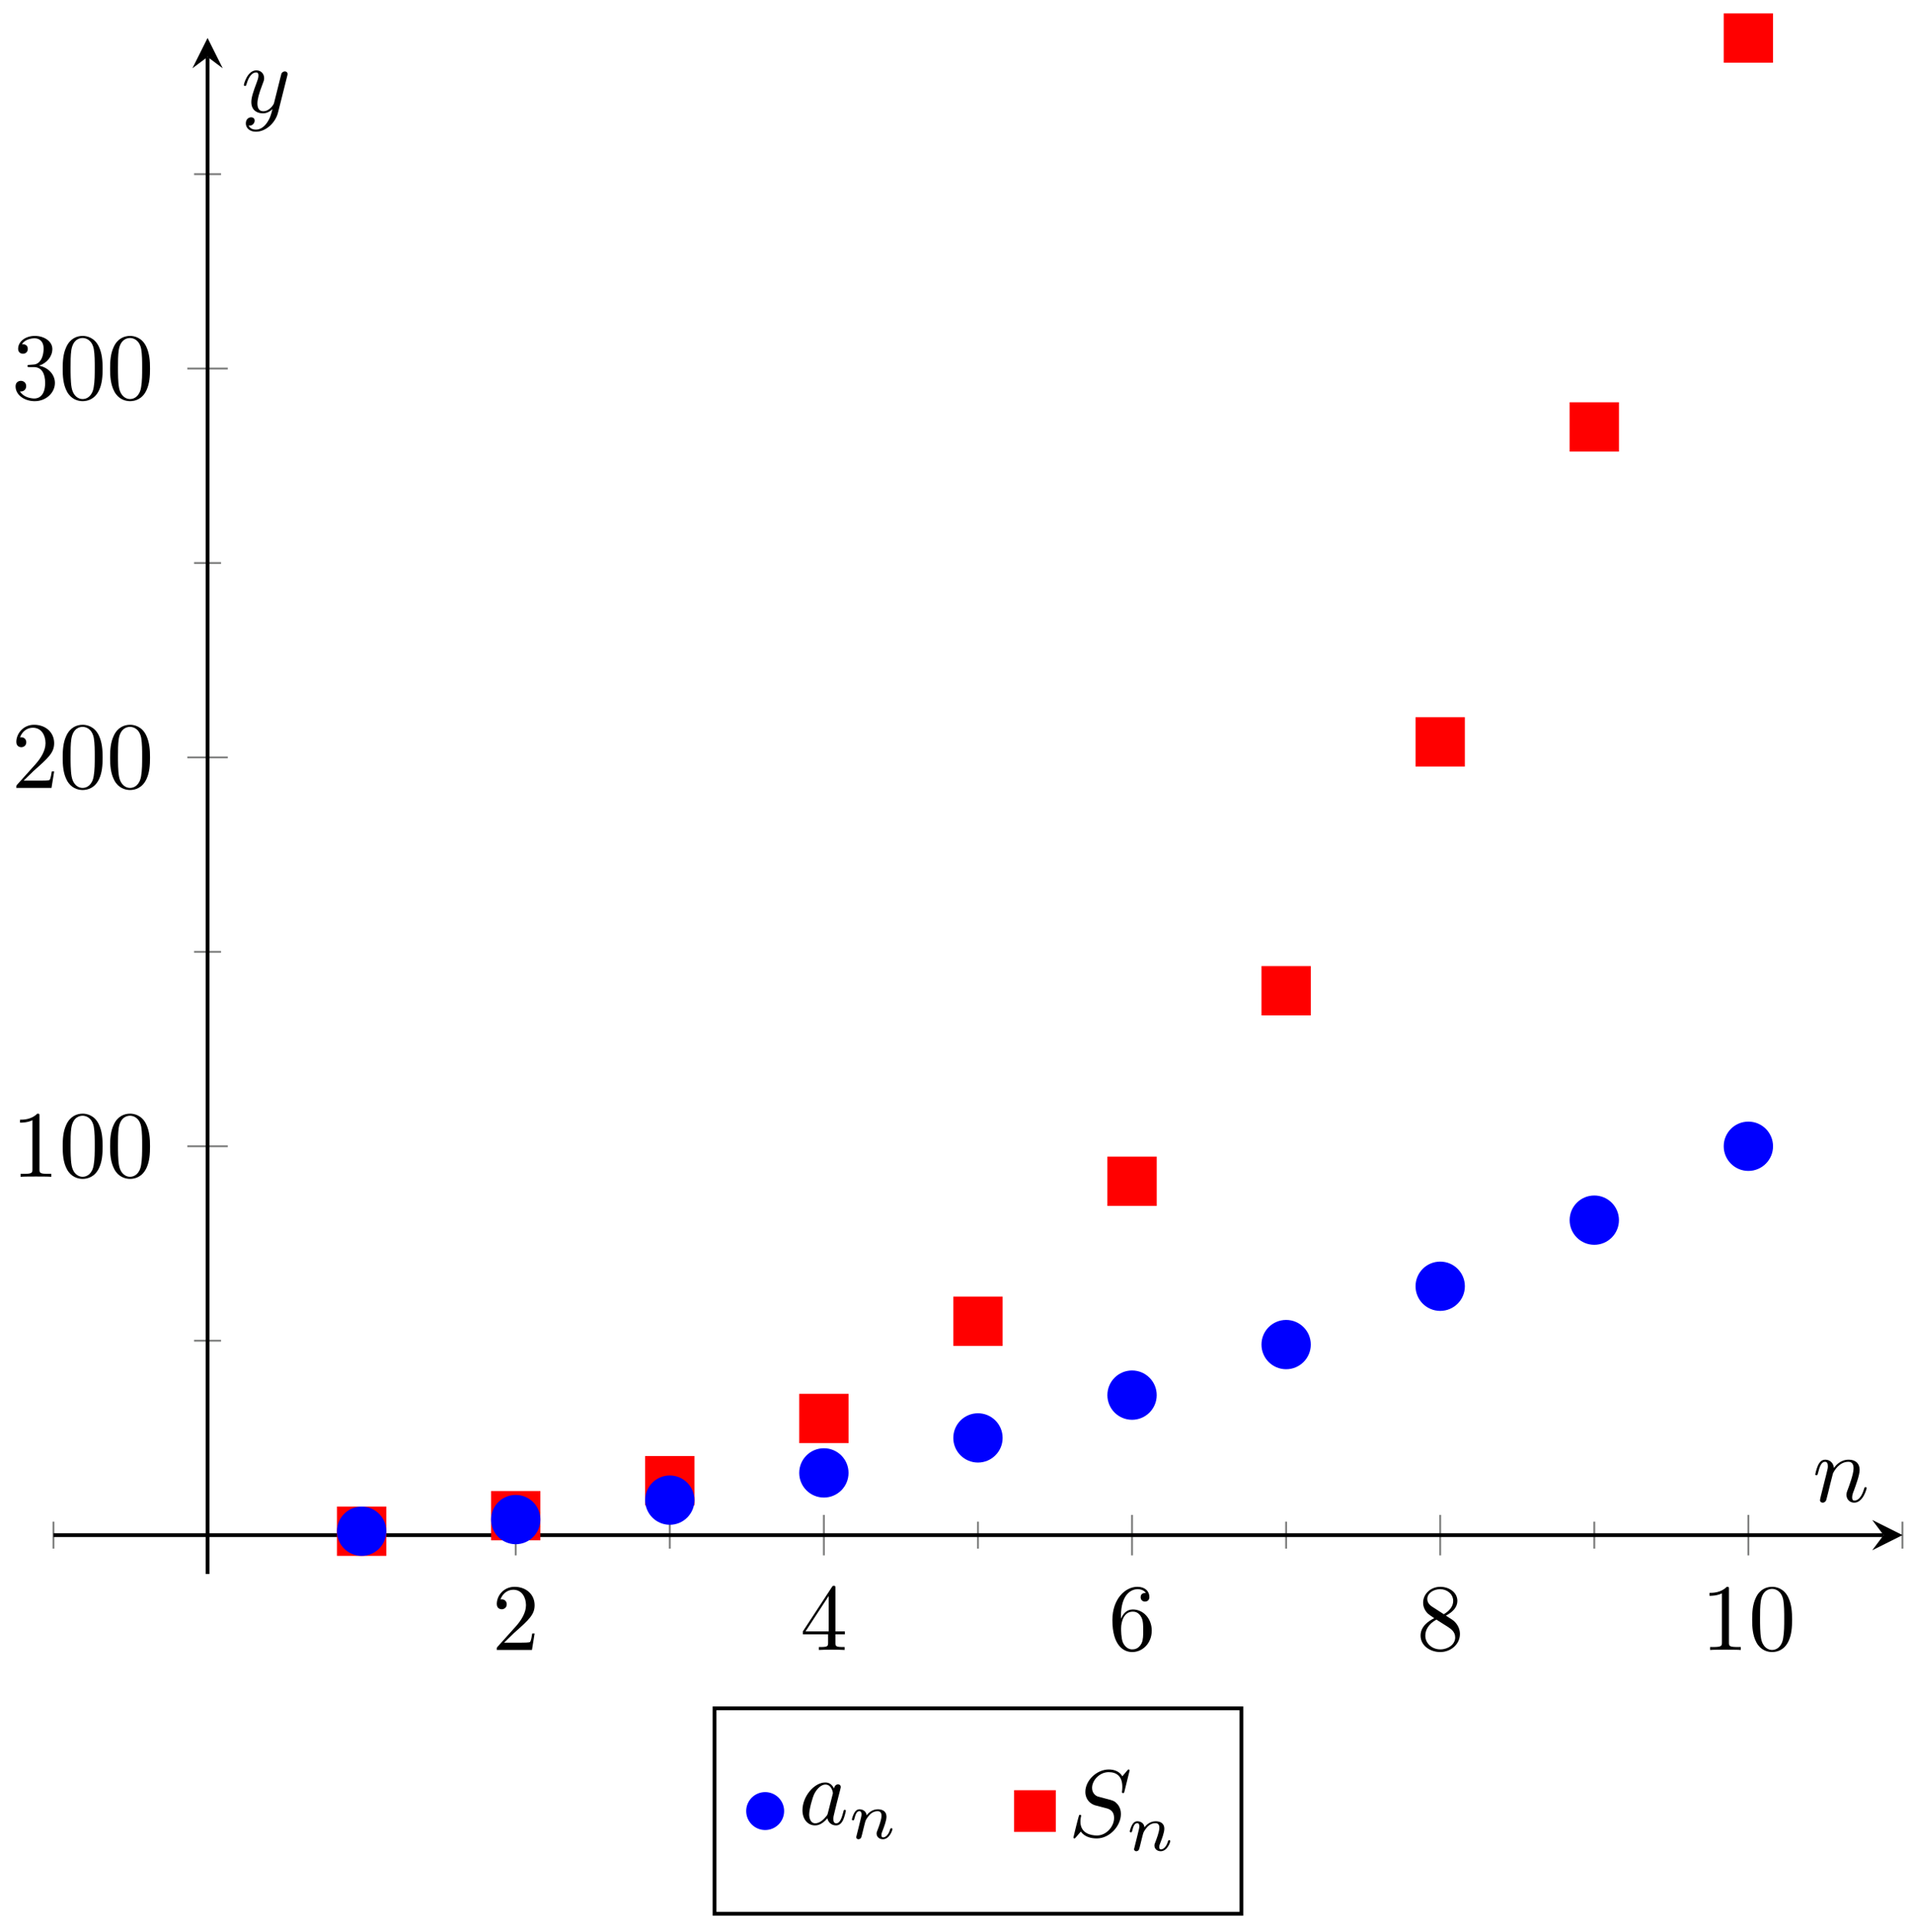 <svg xmlns="http://www.w3.org/2000/svg" xmlns:xlink="http://www.w3.org/1999/xlink" xmlns:inkscape="http://www.inkscape.org/namespaces/inkscape" version="1.1" width="201" height="203" viewBox="0 0 201 203">
<defs>
<clipPath id="clip_1">
<path transform="matrix(1,0,0,-1,5.618,165.393)" d="M0 0H194.274V161.397H0Z"/>
</clipPath>
<path id="font_2_3" d="M.127 .077 .233 .18C.389 .318 .449 .372 .449 .472 .449 .586 .359 .666 .237 .666 .124 .666 .05 .574 .05 .485 .05 .429 .1 .429 .103 .429 .12 .429 .155 .441 .155 .482 .155 .508 .137 .534 .102 .534 .094 .534 .092 .534 .089 .533 .112 .598 .166 .635 .224 .635 .315 .635 .358 .554 .358 .472 .358 .392 .308 .313 .253 .251L.061 .037C.05 .026 .05 .024 .05 0H.421L.449 .174H.424C.419 .144 .412 .1 .402 .085 .395 .077 .329 .077 .307 .077H.127Z"/>
<path id="font_2_5" d="M.294 .165V.078C.294 .042 .292 .031 .218 .031H.197V0C.238 .003 .29 .003 .332 .003 .374 .003 .427 .003 .468 0V.031H.447C.373 .031 .371 .042 .371 .078V.165H.471V.196H.371V.651C.371 .671 .371 .677 .355 .677 .346 .677 .343 .677 .335 .665L.028 .196V.165H.294M.3 .196H.056L.3 .569V.196Z"/>
<path id="font_2_6" d="M.132 .328V.352C.132 .605 .256 .641 .307 .641 .331 .641 .373 .635 .395 .601 .38 .601 .34 .601 .34 .556 .34 .525 .364 .51 .386 .51 .402 .51 .432 .519 .432 .558 .432 .618 .388 .666 .305 .666 .177 .666 .042 .537 .042 .316 .042 .049 .158-.022 .251-.022 .362-.022 .457 .072 .457 .204 .457 .331 .368 .427 .257 .427 .189 .427 .152 .376 .132 .328M.251 .006C.188 .006 .158 .066 .152 .081 .134 .128 .134 .208 .134 .226 .134 .304 .166 .404 .256 .404 .272 .404 .318 .404 .349 .342 .367 .305 .367 .254 .367 .205 .367 .157 .367 .107 .35 .071 .32 .011 .274 .006 .251 .006Z"/>
<path id="font_2_7" d="M.163 .457C.117 .487 .113 .521 .113 .538 .113 .599 .178 .641 .249 .641 .322 .641 .386 .589 .386 .517 .386 .46 .347 .412 .287 .377L.163 .457M.309 .362C.381 .399 .43 .451 .43 .517 .43 .609 .341 .666 .25 .666 .15 .666 .069 .592 .069 .499 .069 .481 .071 .436 .113 .389 .124 .377 .161 .352 .186 .335 .128 .306 .042 .25 .042 .151 .042 .045 .144-.022 .249-.022 .362-.022 .457 .061 .457 .168 .457 .204 .446 .249 .408 .291 .389 .312 .373 .322 .309 .362M.209 .32 .332 .242C.36 .223 .407 .193 .407 .132 .407 .058 .332 .006 .25 .006 .164 .006 .092 .068 .092 .151 .092 .209 .124 .273 .209 .32Z"/>
<path id="font_2_2" d="M.294 .64C.294 .664 .294 .666 .271 .666 .209 .602 .121 .602 .089 .602V.571C.109 .571 .168 .571 .22 .597V.079C.22 .043 .217 .031 .127 .031H.095V0C.13 .003 .217 .003 .257 .003 .297 .003 .384 .003 .419 0V.031H.387C.297 .031 .294 .042 .294 .079V.64Z"/>
<path id="font_2_1" d="M.46 .32C.46 .4 .455 .48 .42 .554 .374 .65 .292 .666 .25 .666 .19 .666 .117 .64 .076 .547 .044 .478 .039 .4 .039 .32 .039 .245 .043 .155 .084 .079 .127-.002 .2-.022 .249-.022 .303-.022 .379-.001 .423 .094 .455 .163 .46 .241 .46 .32M.249-0C.21-0 .151 .025 .133 .121 .122 .181 .122 .273 .122 .332 .122 .396 .122 .462 .13 .516 .149 .635 .224 .644 .249 .644 .282 .644 .348 .626 .367 .527 .377 .471 .377 .395 .377 .332 .377 .257 .377 .189 .366 .125 .351 .03 .294-0 .249-0Z"/>
<path id="font_2_4" d="M.29 .352C.372 .379 .43 .449 .43 .528 .43 .61 .342 .666 .246 .666 .145 .666 .069 .606 .069 .53 .069 .497 .091 .478 .12 .478 .151 .478 .171 .5 .171 .529 .171 .579 .124 .579 .109 .579 .14 .628 .206 .641 .242 .641 .283 .641 .338 .619 .338 .529 .338 .517 .336 .459 .31 .415 .28 .367 .246 .364 .221 .363 .213 .362 .189 .36 .182 .36 .174 .359 .167 .358 .167 .348 .167 .337 .174 .337 .191 .337H.235C.317 .337 .354 .269 .354 .17 .354 .034 .285 .006 .241 .006 .198 .006 .123 .022 .088 .081 .123 .076 .154 .098 .154 .136 .154 .172 .127 .192 .098 .192 .074 .192 .042 .178 .042 .134 .042 .043 .135-.022 .244-.022 .366-.022 .457 .068 .457 .17 .457 .253 .394 .331 .29 .352Z"/>
<path id="font_3_3" d="M.088 .059C.085 .044 .079 .021 .079 .016 .079-.002 .093-.011 .108-.011 .12-.011 .138-.003 .145 .017 .146 .019 .158 .066 .164 .091L.186 .181C.192 .203 .198 .225 .203 .248 .207 .265 .215 .294 .216 .298 .231 .329 .284 .42 .379 .42 .424 .42 .433 .383 .433 .35 .433 .288 .384 .16 .368 .117 .359 .094 .358 .082 .358 .071 .358 .024 .393-.011 .44-.011 .534-.011 .571 .135 .571 .143 .571 .153 .562 .153 .559 .153 .549 .153 .549 .15 .544 .135 .524 .067 .491 .011 .442 .011 .425 .011 .418 .021 .418 .044 .418 .069 .427 .093 .436 .115 .455 .168 .497 .278 .497 .335 .497 .402 .454 .442 .382 .442 .292 .442 .243 .378 .226 .355 .221 .411 .18 .442 .134 .442 .088 .442 .069 .403 .059 .385 .043 .351 .029 .292 .029 .288 .029 .278 .039 .278 .041 .278 .051 .278 .052 .279 .058 .301 .075 .372 .095 .42 .131 .42 .151 .42 .162 .407 .162 .374 .162 .353 .159 .342 .146 .29L.088 .059Z"/>
<path id="font_3_4" d="M.486 .381C.49 .395 .49 .397 .49 .404 .49 .422 .476 .431 .461 .431 .451 .431 .435 .425 .426 .41 .424 .405 .416 .374 .412 .356 .405 .33 .398 .303 .392 .276L.347 .096C.343 .081 .3 .011 .234 .011 .183 .011 .172 .055 .172 .092 .172 .138 .189 .2 .223 .288 .239 .329 .243 .34 .243 .36 .243 .405 .211 .442 .161 .442 .066 .442 .029 .297 .029 .288 .029 .278 .039 .278 .041 .278 .051 .278 .052 .28 .057 .296 .084 .39 .124 .42 .158 .42 .166 .42 .183 .42 .183 .388 .183 .363 .173 .337 .166 .318 .126 .212 .108 .155 .108 .108 .108 .019 .171-.011 .23-.011 .269-.011 .303 .006 .331 .034 .318-.018 .306-.067 .266-.12 .24-.154 .202-.183 .156-.183 .142-.183 .097-.18 .08-.141 .096-.141 .109-.141 .123-.129 .133-.12 .143-.107 .143-.088 .143-.057 .116-.053 .106-.053 .083-.053 .05-.069 .05-.118 .05-.168 .094-.205 .156-.205 .259-.205 .362-.114 .39-.001L.486 .381Z"/>
<path id="font_3_2" d="M.373 .378C.355 .415 .326 .442 .281 .442 .164 .442 .04 .295 .04 .149 .04 .055 .095-.011 .173-.011 .193-.011 .243-.007 .303 .064 .311 .022 .346-.011 .394-.011 .429-.011 .452 .012 .468 .044 .485 .08 .498 .141 .498 .143 .498 .153 .489 .153 .486 .153 .476 .153 .475 .149 .472 .135 .455 .07 .437 .011 .396 .011 .369 .011 .366 .037 .366 .057 .366 .079 .368 .087 .379 .131 .39 .173 .392 .183 .401 .221L.437 .361C.444 .389 .444 .391 .444 .395 .444 .412 .432 .422 .415 .422 .391 .422 .376 .4 .373 .378M.308 .119C.303 .101 .303 .099 .288 .082 .244 .027 .203 .011 .175 .011 .125 .011 .111 .066 .111 .105 .111 .155 .143 .278 .166 .324 .197 .383 .242 .42 .282 .42 .347 .42 .361 .338 .361 .332 .361 .326 .359 .32 .358 .315L.308 .119Z"/>
<path id="font_4_1" d="M.122 .063C.118 .05 .112 .025 .112 .022 .112 0 .13-.01 .146-.01 .164-.01 .18 .003 .185 .012 .19 .021 .198 .053 .203 .074 .208 .093 .219 .139 .225 .164 .231 .186 .237 .208 .242 .231 .253 .272 .255 .28 .284 .321 .312 .361 .359 .413 .434 .413 .492 .413 .493 .362 .493 .343 .493 .283 .45 .172 .434 .13 .423 .102 .419 .093 .419 .076 .419 .023 .463-.01 .514-.01 .614-.01 .658 .128 .658 .143 .658 .156 .645 .156 .642 .156 .628 .156 .627 .15 .623 .139 .6 .059 .557 .018 .517 .018 .496 .018 .492 .032 .492 .053 .492 .076 .497 .089 .515 .134 .527 .165 .568 .271 .568 .327 .568 .424 .491 .441 .438 .441 .355 .441 .299 .39 .269 .35 .262 .419 .203 .441 .162 .441 .119 .441 .096 .41 .083 .387 .061 .35 .047 .293 .047 .288 .047 .275 .061 .275 .064 .275 .078 .275 .079 .278 .086 .305 .101 .364 .12 .413 .159 .413 .185 .413 .192 .391 .192 .364 .192 .345 .183 .308 .176 .281 .169 .254 .159 .213 .154 .191L.122 .063Z"/>
<path id="font_3_1" d="M.645 .695C.645 .698 .643 .705 .634 .705 .629 .705 .628 .704 .616 .69L.568 .633C.542 .68 .49 .705 .425 .705 .298 .705 .178 .59 .178 .469 .178 .388 .231 .342 .282 .327L.389 .299C.426 .29 .481 .275 .481 .193 .481 .103 .399 .009 .301 .009 .237 .009 .126 .031 .126 .155 .126 .179 .131 .203 .132 .209 .133 .213 .134 .214 .134 .216 .134 .226 .127 .227 .122 .227 .117 .227 .115 .226 .112 .223 .108 .219 .052-.009 .052-.012 .052-.018 .057-.022 .063-.022 .068-.022 .069-.021 .081-.007L.13 .05C.173-.008 .241-.022 .299-.022 .435-.022 .553 .111 .553 .235 .553 .304 .519 .338 .504 .352 .481 .375 .466 .379 .377 .402 .355 .408 .319 .418 .31 .42 .283 .429 .249 .458 .249 .511 .249 .592 .329 .677 .424 .677 .507 .677 .568 .634 .568 .522 .568 .49 .564 .472 .564 .466 .564 .465 .564 .456 .576 .456 .586 .456 .587 .459 .591 .476L.645 .695Z"/>
</defs>
<g clip-path="url(#clip_1)">
</g>
<path transform="matrix(1,0,0,-1,5.618,165.393)" stroke-width=".199" stroke-linecap="butt" stroke-miterlimit="10" stroke-linejoin="miter" fill="none" stroke="#7f807f" d="M0 2.669V5.503M32.379 2.669V5.503M64.758 2.669V5.503M97.137 2.669V5.503M129.516 2.669V5.503M161.895 2.669V5.503M194.274 2.669V5.503"/>
<path transform="matrix(1,0,0,-1,5.618,165.393)" stroke-width=".199" stroke-linecap="butt" stroke-miterlimit="10" stroke-linejoin="miter" fill="none" stroke="#7f807f" d="M48.569 1.96V6.212M80.948 1.96V6.212M113.326 1.96V6.212M145.705 1.96V6.212M178.084 1.96V6.212"/>
<path transform="matrix(1,0,0,-1,5.618,165.393)" stroke-width=".199" stroke-linecap="butt" stroke-miterlimit="10" stroke-linejoin="miter" fill="none" stroke="#7f807f" d="M14.772 24.516H17.607M14.772 65.376H17.607M14.772 106.236H17.607M14.772 147.096H17.607"/>
<path transform="matrix(1,0,0,-1,5.618,165.393)" stroke-width=".199" stroke-linecap="butt" stroke-miterlimit="10" stroke-linejoin="miter" fill="none" stroke="#7f807f" d="M14.063 44.946H18.316M14.063 85.806H18.316M14.063 126.666H18.316"/>
<path transform="matrix(1,0,0,-1,5.618,165.393)" stroke-width=".399" stroke-linecap="butt" stroke-miterlimit="10" stroke-linejoin="miter" fill="none" stroke="#000000" d="M0 4.086H192.281"/>
<path transform="matrix(1,0,0,-1,197.911,161.307)" d="M1.993 0-1.196 1.594 0 0-1.196-1.594"/>
<path transform="matrix(1,0,0,-1,5.618,165.393)" stroke-width=".399" stroke-linecap="butt" stroke-miterlimit="10" stroke-linejoin="miter" fill="none" stroke="#000000" d="M16.189 0V159.404"/>
<path transform="matrix(0,-1,-1,-0,21.809,5.981)" d="M1.993 0-1.196 1.594 0 0-1.196-1.594"/>
<use data-text="2" xlink:href="#font_2_3" transform="matrix(9.963,0,0,-9.963,51.699,173.374)"/>
<use data-text="4" xlink:href="#font_2_5" transform="matrix(9.963,0,0,-9.963,84.08,173.374)"/>
<use data-text="6" xlink:href="#font_2_6" transform="matrix(9.963,0,0,-9.963,116.461,173.374)"/>
<use data-text="8" xlink:href="#font_2_7" transform="matrix(9.963,0,0,-9.963,148.842,173.374)"/>
<use data-text="1" xlink:href="#font_2_2" transform="matrix(9.963,0,0,-9.963,178.732,173.374)"/>
<use data-text="0" xlink:href="#font_2_1" transform="matrix(9.963,0,0,-9.963,183.713,173.374)"/>
<use data-text="1" xlink:href="#font_2_2" transform="matrix(9.963,0,0,-9.963,1.217,123.655)"/>
<use data-text="0" xlink:href="#font_2_1" transform="matrix(9.963,0,0,-9.963,6.199,123.655)"/>
<use data-text="0" xlink:href="#font_2_1" transform="matrix(9.963,0,0,-9.963,11.18,123.655)"/>
<use data-text="2" xlink:href="#font_2_3" transform="matrix(9.963,0,0,-9.963,1.217,82.793)"/>
<use data-text="0" xlink:href="#font_2_1" transform="matrix(9.963,0,0,-9.963,6.199,82.793)"/>
<use data-text="0" xlink:href="#font_2_1" transform="matrix(9.963,0,0,-9.963,11.18,82.793)"/>
<use data-text="3" xlink:href="#font_2_4" transform="matrix(9.963,0,0,-9.963,1.217,41.932)"/>
<use data-text="0" xlink:href="#font_2_1" transform="matrix(9.963,0,0,-9.963,6.199,41.932)"/>
<use data-text="0" xlink:href="#font_2_1" transform="matrix(9.963,0,0,-9.963,11.18,41.932)"/>
<path transform="matrix(1,0,0,-1,5.618,165.393)" d="M29.988 2.104H34.77V6.886H29.988Z" fill="#ff0000"/>
<path transform="matrix(1,0,0,-1,5.618,165.393)" stroke-width=".399" stroke-linecap="butt" stroke-miterlimit="10" stroke-linejoin="miter" fill="none" stroke="#ff0000" d="M29.988 2.104H34.77V6.886H29.988Z"/>
<path transform="matrix(1,0,0,-1,5.618,165.393)" d="M46.177 3.738H50.96V8.52H46.177Z" fill="#ff0000"/>
<path transform="matrix(1,0,0,-1,5.618,165.393)" stroke-width=".399" stroke-linecap="butt" stroke-miterlimit="10" stroke-linejoin="miter" fill="none" stroke="#ff0000" d="M46.177 3.738H50.96V8.52H46.177Z"/>
<path transform="matrix(1,0,0,-1,5.618,165.393)" d="M62.367 7.415H67.149V12.197H62.367Z" fill="#ff0000"/>
<path transform="matrix(1,0,0,-1,5.618,165.393)" stroke-width=".399" stroke-linecap="butt" stroke-miterlimit="10" stroke-linejoin="miter" fill="none" stroke="#ff0000" d="M62.367 7.415H67.149V12.197H62.367Z"/>
<path transform="matrix(1,0,0,-1,5.618,165.393)" d="M78.556 13.952H83.339V18.735H78.556Z" fill="#ff0000"/>
<path transform="matrix(1,0,0,-1,5.618,165.393)" stroke-width=".399" stroke-linecap="butt" stroke-miterlimit="10" stroke-linejoin="miter" fill="none" stroke="#ff0000" d="M78.556 13.952H83.339V18.735H78.556Z"/>
<path transform="matrix(1,0,0,-1,5.618,165.393)" d="M94.746 24.167H99.528V28.95H94.746Z" fill="#ff0000"/>
<path transform="matrix(1,0,0,-1,5.618,165.393)" stroke-width=".399" stroke-linecap="butt" stroke-miterlimit="10" stroke-linejoin="miter" fill="none" stroke="#ff0000" d="M94.746 24.167H99.528V28.95H94.746Z"/>
<path transform="matrix(1,0,0,-1,5.618,165.393)" d="M110.935 38.877H115.718V43.659H110.935Z" fill="#ff0000"/>
<path transform="matrix(1,0,0,-1,5.618,165.393)" stroke-width=".399" stroke-linecap="butt" stroke-miterlimit="10" stroke-linejoin="miter" fill="none" stroke="#ff0000" d="M110.935 38.877H115.718V43.659H110.935Z"/>
<path transform="matrix(1,0,0,-1,5.618,165.393)" d="M127.125 58.899H131.907V63.681H127.125Z" fill="#ff0000"/>
<path transform="matrix(1,0,0,-1,5.618,165.393)" stroke-width=".399" stroke-linecap="butt" stroke-miterlimit="10" stroke-linejoin="miter" fill="none" stroke="#ff0000" d="M127.125 58.899H131.907V63.681H127.125Z"/>
<path transform="matrix(1,0,0,-1,5.618,165.393)" d="M143.314 85.049H148.097V89.831H143.314Z" fill="#ff0000"/>
<path transform="matrix(1,0,0,-1,5.618,165.393)" stroke-width=".399" stroke-linecap="butt" stroke-miterlimit="10" stroke-linejoin="miter" fill="none" stroke="#ff0000" d="M143.314 85.049H148.097V89.831H143.314Z"/>
<path transform="matrix(1,0,0,-1,5.618,165.393)" d="M159.504 118.141H164.286V122.924H159.504Z" fill="#ff0000"/>
<path transform="matrix(1,0,0,-1,5.618,165.393)" stroke-width=".399" stroke-linecap="butt" stroke-miterlimit="10" stroke-linejoin="miter" fill="none" stroke="#ff0000" d="M159.504 118.141H164.286V122.924H159.504Z"/>
<path transform="matrix(1,0,0,-1,5.618,165.393)" d="M175.693 159.005H180.476V163.788H175.693Z" fill="#ff0000"/>
<path transform="matrix(1,0,0,-1,5.618,165.393)" stroke-width=".399" stroke-linecap="butt" stroke-miterlimit="10" stroke-linejoin="miter" fill="none" stroke="#ff0000" d="M175.693 159.005H180.476V163.788H175.693Z"/>
<path transform="matrix(1,0,0,-1,5.618,165.393)" stroke-width=".399" stroke-linecap="butt" stroke-miterlimit="10" stroke-linejoin="miter" fill="none" stroke="#ff0000" d=""/>
<path transform="matrix(1,0,0,-1,5.618,165.393)" d="M34.77 4.495C34.77 5.815 33.7 6.886 32.379 6.886 31.058 6.886 29.988 5.815 29.988 4.495 29.988 3.174 31.058 2.104 32.379 2.104 33.7 2.104 34.77 3.174 34.77 4.495ZM32.379 4.495" fill="#0000ff"/>
<path transform="matrix(1,0,0,-1,5.618,165.393)" stroke-width=".399" stroke-linecap="butt" stroke-miterlimit="10" stroke-linejoin="miter" fill="none" stroke="#0000ff" d="M34.77 4.495C34.77 5.815 33.7 6.886 32.379 6.886 31.058 6.886 29.988 5.815 29.988 4.495 29.988 3.174 31.058 2.104 32.379 2.104 33.7 2.104 34.77 3.174 34.77 4.495ZM32.379 4.495"/>
<path transform="matrix(1,0,0,-1,5.618,165.393)" d="M50.96 5.72C50.96 7.041 49.889 8.111 48.569 8.111 47.248 8.111 46.177 7.041 46.177 5.72 46.177 4.4 47.248 3.329 48.569 3.329 49.889 3.329 50.96 4.4 50.96 5.72ZM48.569 5.72" fill="#0000ff"/>
<path transform="matrix(1,0,0,-1,5.618,165.393)" stroke-width=".399" stroke-linecap="butt" stroke-miterlimit="10" stroke-linejoin="miter" fill="none" stroke="#0000ff" d="M50.96 5.72C50.96 7.041 49.889 8.111 48.569 8.111 47.248 8.111 46.177 7.041 46.177 5.72 46.177 4.4 47.248 3.329 48.569 3.329 49.889 3.329 50.96 4.4 50.96 5.72ZM48.569 5.72"/>
<path transform="matrix(1,0,0,-1,5.618,165.393)" d="M67.149 7.763C67.149 9.084 66.079 10.154 64.758 10.154 63.437 10.154 62.367 9.084 62.367 7.763 62.367 6.443 63.437 5.372 64.758 5.372 66.079 5.372 67.149 6.443 67.149 7.763ZM64.758 7.763" fill="#0000ff"/>
<path transform="matrix(1,0,0,-1,5.618,165.393)" stroke-width=".399" stroke-linecap="butt" stroke-miterlimit="10" stroke-linejoin="miter" fill="none" stroke="#0000ff" d="M67.149 7.763C67.149 9.084 66.079 10.154 64.758 10.154 63.437 10.154 62.367 9.084 62.367 7.763 62.367 6.443 63.437 5.372 64.758 5.372 66.079 5.372 67.149 6.443 67.149 7.763ZM64.758 7.763"/>
<path transform="matrix(1,0,0,-1,5.618,165.393)" d="M83.339 10.624C83.339 11.944 82.268 13.015 80.948 13.015 79.627 13.015 78.556 11.944 78.556 10.624 78.556 9.303 79.627 8.232 80.948 8.232 82.268 8.232 83.339 9.303 83.339 10.624ZM80.948 10.624" fill="#0000ff"/>
<path transform="matrix(1,0,0,-1,5.618,165.393)" stroke-width=".399" stroke-linecap="butt" stroke-miterlimit="10" stroke-linejoin="miter" fill="none" stroke="#0000ff" d="M83.339 10.624C83.339 11.944 82.268 13.015 80.948 13.015 79.627 13.015 78.556 11.944 78.556 10.624 78.556 9.303 79.627 8.232 80.948 8.232 82.268 8.232 83.339 9.303 83.339 10.624ZM80.948 10.624"/>
<path transform="matrix(1,0,0,-1,5.618,165.393)" d="M99.528 14.301C99.528 15.621 98.458 16.692 97.137 16.692 95.816 16.692 94.746 15.621 94.746 14.301 94.746 12.98 95.816 11.91 97.137 11.91 98.458 11.91 99.528 12.98 99.528 14.301ZM97.137 14.301" fill="#0000ff"/>
<path transform="matrix(1,0,0,-1,5.618,165.393)" stroke-width=".399" stroke-linecap="butt" stroke-miterlimit="10" stroke-linejoin="miter" fill="none" stroke="#0000ff" d="M99.528 14.301C99.528 15.621 98.458 16.692 97.137 16.692 95.816 16.692 94.746 15.621 94.746 14.301 94.746 12.98 95.816 11.91 97.137 11.91 98.458 11.91 99.528 12.98 99.528 14.301ZM97.137 14.301"/>
<path transform="matrix(1,0,0,-1,5.618,165.393)" d="M115.718 18.796C115.718 20.116 114.647 21.187 113.326 21.187 112.006 21.187 110.935 20.116 110.935 18.796 110.935 17.475 112.006 16.404 113.326 16.404 114.647 16.404 115.718 17.475 115.718 18.796ZM113.326 18.796" fill="#0000ff"/>
<path transform="matrix(1,0,0,-1,5.618,165.393)" stroke-width=".399" stroke-linecap="butt" stroke-miterlimit="10" stroke-linejoin="miter" fill="none" stroke="#0000ff" d="M115.718 18.796C115.718 20.116 114.647 21.187 113.326 21.187 112.006 21.187 110.935 20.116 110.935 18.796 110.935 17.475 112.006 16.404 113.326 16.404 114.647 16.404 115.718 17.475 115.718 18.796ZM113.326 18.796"/>
<path transform="matrix(1,0,0,-1,5.618,165.393)" d="M131.907 24.107C131.907 25.428 130.837 26.498 129.516 26.498 128.195 26.498 127.125 25.428 127.125 24.107 127.125 22.787 128.195 21.716 129.516 21.716 130.837 21.716 131.907 22.787 131.907 24.107ZM129.516 24.107" fill="#0000ff"/>
<path transform="matrix(1,0,0,-1,5.618,165.393)" stroke-width=".399" stroke-linecap="butt" stroke-miterlimit="10" stroke-linejoin="miter" fill="none" stroke="#0000ff" d="M131.907 24.107C131.907 25.428 130.837 26.498 129.516 26.498 128.195 26.498 127.125 25.428 127.125 24.107 127.125 22.787 128.195 21.716 129.516 21.716 130.837 21.716 131.907 22.787 131.907 24.107ZM129.516 24.107"/>
<path transform="matrix(1,0,0,-1,5.618,165.393)" d="M148.097 30.236C148.097 31.557 147.026 32.627 145.705 32.627 144.385 32.627 143.314 31.557 143.314 30.236 143.314 28.916 144.385 27.845 145.705 27.845 147.026 27.845 148.097 28.916 148.097 30.236ZM145.705 30.236" fill="#0000ff"/>
<path transform="matrix(1,0,0,-1,5.618,165.393)" stroke-width=".399" stroke-linecap="butt" stroke-miterlimit="10" stroke-linejoin="miter" fill="none" stroke="#0000ff" d="M148.097 30.236C148.097 31.557 147.026 32.627 145.705 32.627 144.385 32.627 143.314 31.557 143.314 30.236 143.314 28.916 144.385 27.845 145.705 27.845 147.026 27.845 148.097 28.916 148.097 30.236ZM145.705 30.236"/>
<path transform="matrix(1,0,0,-1,5.618,165.393)" d="M164.286 37.182C164.286 38.503 163.216 39.574 161.895 39.574 160.574 39.574 159.504 38.503 159.504 37.182 159.504 35.862 160.574 34.791 161.895 34.791 163.216 34.791 164.286 35.862 164.286 37.182ZM161.895 37.182" fill="#0000ff"/>
<path transform="matrix(1,0,0,-1,5.618,165.393)" stroke-width=".399" stroke-linecap="butt" stroke-miterlimit="10" stroke-linejoin="miter" fill="none" stroke="#0000ff" d="M164.286 37.182C164.286 38.503 163.216 39.574 161.895 39.574 160.574 39.574 159.504 38.503 159.504 37.182 159.504 35.862 160.574 34.791 161.895 34.791 163.216 34.791 164.286 35.862 164.286 37.182ZM161.895 37.182"/>
<path transform="matrix(1,0,0,-1,5.618,165.393)" d="M180.476 44.946C180.476 46.266 179.405 47.337 178.084 47.337 176.764 47.337 175.693 46.266 175.693 44.946 175.693 43.625 176.764 42.555 178.084 42.555 179.405 42.555 180.476 43.625 180.476 44.946ZM178.084 44.946" fill="#0000ff"/>
<path transform="matrix(1,0,0,-1,5.618,165.393)" stroke-width=".399" stroke-linecap="butt" stroke-miterlimit="10" stroke-linejoin="miter" fill="none" stroke="#0000ff" d="M180.476 44.946C180.476 46.266 179.405 47.337 178.084 47.337 176.764 47.337 175.693 46.266 175.693 44.946 175.693 43.625 176.764 42.555 178.084 42.555 179.405 42.555 180.476 43.625 180.476 44.946ZM178.084 44.946"/>
<path transform="matrix(1,0,0,-1,5.618,165.393)" stroke-width=".399" stroke-linecap="butt" stroke-miterlimit="10" stroke-linejoin="miter" fill="none" stroke="#0000ff" d=""/>
<use data-text="n" xlink:href="#font_3_3" transform="matrix(9.963,0,0,-9.963,190.441,157.786)"/>
<use data-text="y" xlink:href="#font_3_4" transform="matrix(9.963,0,0,-9.963,25.332,11.799)"/>
<path transform="matrix(1,0,0,-1,5.618,165.393)" stroke-width=".399" stroke-linecap="butt" stroke-miterlimit="10" stroke-linejoin="miter" fill="none" stroke="#000000" d="M69.46-35.699H124.813V-14.115H69.46Z"/>
<path transform="matrix(1,0,0,-1,80.396,190.302)" d="M1.993 0C1.993 1.1 1.1 1.993 0 1.993-1.1 1.993-1.993 1.1-1.993 0-1.993-1.1-1.1-1.993 0-1.993 1.1-1.993 1.993-1.1 1.993 0ZM0 0" fill="#0000ff"/>
<use data-text="a" xlink:href="#font_3_2" transform="matrix(9.963,0,0,-9.963,83.916,191.7)"/>
<use data-text="n" xlink:href="#font_4_1" transform="matrix(6.974,0,0,-6.974,89.182,193.194)"/>
<path transform="matrix(1,0,0,-1,80.396,190.302)" d="M28.446 0C28.446 .055 28.402 .1 28.347 .1 28.292 .1 28.247 .055 28.247 0 28.247-.055 28.292-.1 28.347-.1 28.402-.1 28.446-.055 28.446 0ZM28.347 0" fill="#ff0000"/>
<use data-text="S" xlink:href="#font_3_1" transform="matrix(9.963,0,0,-9.963,112.265,192.959)"/>
<use data-text="n" xlink:href="#font_4_1" transform="matrix(6.974,0,0,-6.974,118.374,194.453)"/>
<path transform="matrix(1,0,0,-1,80.396,190.302)" stroke-width=".399" stroke-linecap="butt" stroke-miterlimit="10" stroke-linejoin="miter" fill="none" stroke="#ff0000" d=""/>
<path transform="matrix(1,0,0,-1,80.396,190.302)" d="M26.354-1.993H30.339V1.993H26.354Z" fill="#ff0000"/>
<path transform="matrix(1,0,0,-1,80.396,190.302)" stroke-width=".399" stroke-linecap="butt" stroke-miterlimit="10" stroke-linejoin="miter" fill="none" stroke="#ff0000" d="M26.354-1.993H30.339V1.993H26.354Z"/>
</svg>
